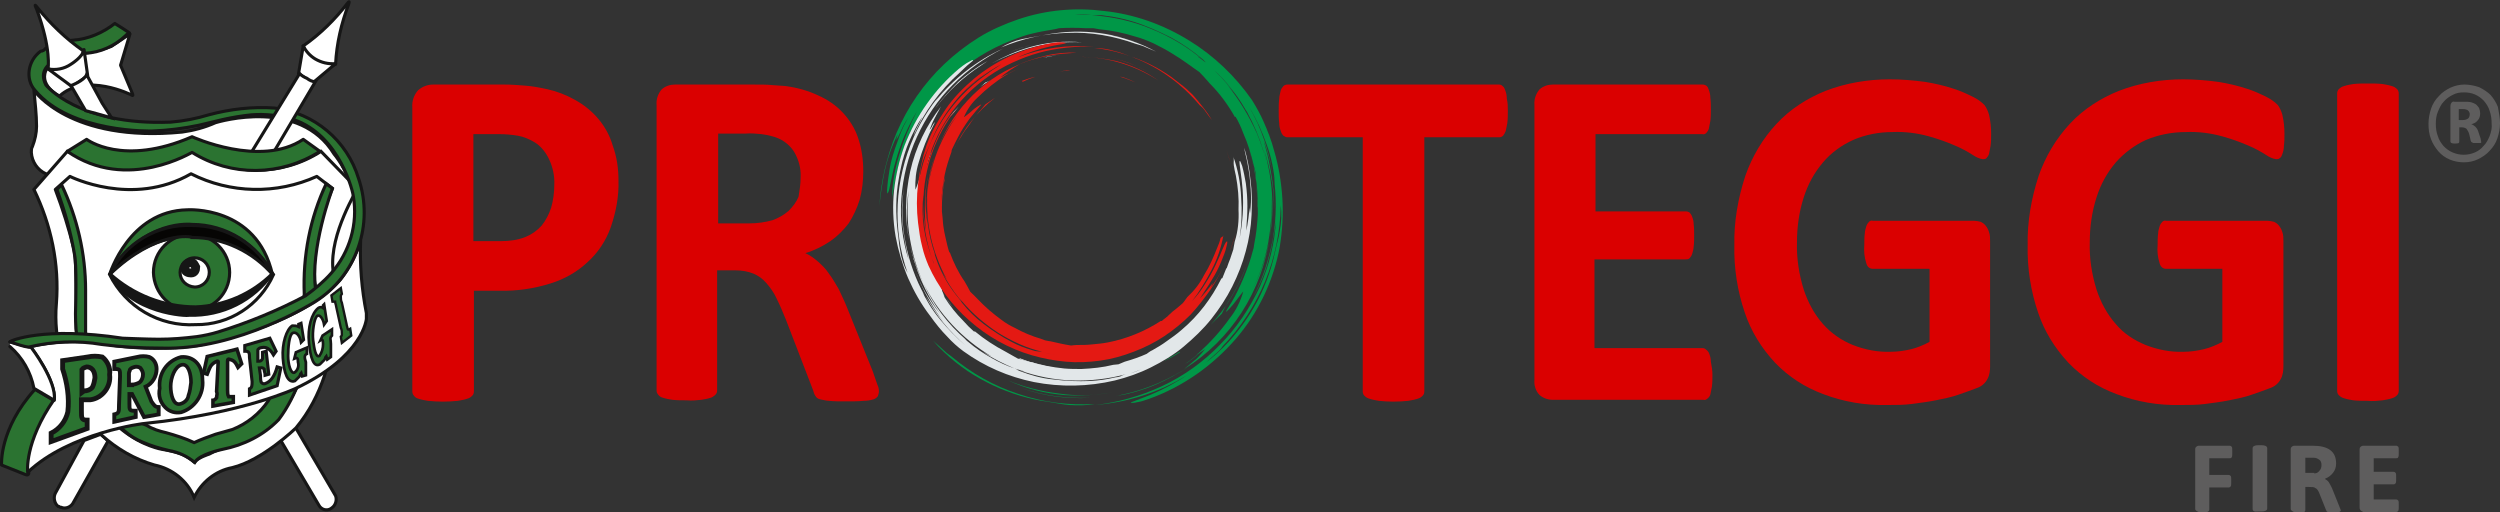 <?xml version="1.0" encoding="utf-8"?>
<!-- Generator: Adobe Illustrator 25.0.0, SVG Export Plug-In . SVG Version: 6.00 Build 0)  -->
<svg version="1.1" id="Livello_1" xmlns="http://www.w3.org/2000/svg" xmlns:xlink="http://www.w3.org/1999/xlink" x="0px" y="0px"
	 viewBox="0 0 479 98.1" style="enable-background:new 0 0 479 98.1;" xml:space="preserve">
<rect x="0" y="0" width="479" height="98.1" fill="#333333" stroke="none"/>
<style type="text/css">
	.st0{fill:#DA0000;}
	.st1{enable-background:new    ;}
	.st2{fill:#5E5D5D;}
	.st3{fill:#009747;}
	.st4{fill:#E2E7E9;}
	.st5{fill:#E41913;}
	.st6{fill:#FFFFFF;stroke:#161616;stroke-width:0.6;stroke-miterlimit:3.86;}
	.st7{fill:#FFFFFF;stroke:#161616;stroke-width:0.6;stroke-linecap:round;stroke-linejoin:round;}
	.st8{fill:#2B7331;stroke:#161616;stroke-width:0.6;stroke-miterlimit:3.86;}
	.st9{fill:#2B7331;stroke:#161616;stroke-width:0.6;stroke-linecap:round;stroke-linejoin:round;}
	.st10{fill:#161616;stroke:#161616;stroke-width:0.6;stroke-miterlimit:3.86;}
	.st11{fill:#060504;stroke:#161616;stroke-width:0.6;stroke-miterlimit:3.86;}
	.st12{fill:#FFFFFF;stroke:#161616;stroke-width:1.7;stroke-miterlimit:3.86;}
	
		.st13{fill-rule:evenodd;clip-rule:evenodd;fill:#FFFFFF;stroke:#161616;stroke-width:0.6;stroke-linecap:round;stroke-linejoin:round;}
	.st14{fill:#2B7331;stroke:#161616;stroke-width:0.93;stroke-miterlimit:3.86;}
	.st15{fill:#2B7331;stroke:#161616;stroke-width:0.75;stroke-miterlimit:3.86;}
	.st16{fill:#2B7331;stroke:#161616;stroke-width:0.7;stroke-miterlimit:3.86;}
	.st17{fill:#2B7331;stroke:#161616;stroke-width:0.68;stroke-miterlimit:3.86;}
	.st18{fill:#2B7331;stroke:#161616;stroke-width:0.53;stroke-miterlimit:3.86;}
	.st19{fill:#2B7331;stroke:#161616;stroke-width:0.46;stroke-miterlimit:3.86;}
	.st20{fill:#2B7331;stroke:#161616;stroke-width:0.51;stroke-miterlimit:3.86;}
</style>
<g id="Livello_2_1_">
	<g id="Livello_1-2">
		<path class="st0" d="M118.5,34.6c0.1,3.1-0.5,6.1-1.5,9c-0.9,2.5-2.4,4.8-4.4,6.6c-2,1.9-4.5,3.3-7.1,4.1c-3.2,1-6.5,1.5-9.9,1.4
			h-4.8v19.3c0,0.3-0.1,0.6-0.3,0.8c-0.3,0.3-0.6,0.5-1,0.6c-0.6,0.2-1.2,0.3-1.8,0.4c-1.9,0.2-3.8,0.2-5.7,0
			c-0.6-0.1-1.2-0.2-1.8-0.4c-0.4-0.1-0.7-0.3-0.9-0.6c-0.2-0.2-0.3-0.5-0.3-0.8V20.6c-0.1-1.2,0.3-2.4,1.1-3.3
			c0.8-0.7,1.8-1.1,2.9-1.1h13.6c1.4,0,2.7,0.1,3.9,0.2c1.5,0.1,3,0.4,4.4,0.7c1.8,0.4,3.6,1.1,5.2,2c3.5,1.9,6.2,5,7.3,8.8
			C118.2,30.1,118.5,32.3,118.5,34.6z M106.2,35.5c0.1-1.8-0.3-3.6-1.1-5.2c-0.6-1.2-1.5-2.3-2.6-3c-1-0.6-2.1-1.1-3.3-1.3
			c-1.2-0.2-2.4-0.3-3.5-0.3h-5v20.5H96c1.6,0,3.2-0.2,4.7-0.8c1.2-0.5,2.2-1.2,3.1-2.2c0.8-1,1.4-2.2,1.8-3.4
			C106,38.4,106.2,36.9,106.2,35.5z"/>
		<path class="st0" d="M168.4,75c0,0.3-0.1,0.6-0.2,0.9c-0.2,0.3-0.5,0.5-0.8,0.6c-0.6,0.2-1.3,0.3-2,0.3c-0.9,0.1-2,0.1-3.5,0.1
			c-1.2,0-2.2,0-3-0.1c-0.6,0-1.2-0.2-1.8-0.3c-0.4-0.1-0.7-0.3-0.9-0.7c-0.2-0.3-0.3-0.6-0.4-1l-5.2-13.5c-0.6-1.5-1.2-2.9-1.8-4.1
			c-0.5-1.1-1.2-2.1-2-3c-0.7-0.8-1.5-1.4-2.5-1.8c-1-0.4-2.2-0.6-3.3-0.6h-3.6v23c0,0.3-0.1,0.6-0.3,0.8c-0.3,0.3-0.6,0.5-0.9,0.6
			c-0.6,0.2-1.2,0.3-1.8,0.4c-0.9,0.1-1.9,0.2-2.8,0.1c-0.9,0-1.9,0-2.8-0.1c-0.6-0.1-1.2-0.2-1.8-0.4c-0.4-0.1-0.7-0.3-0.9-0.6
			c-0.2-0.2-0.3-0.5-0.3-0.8V20.1c-0.1-1.1,0.3-2.2,1-3c0.7-0.6,1.6-0.9,2.5-0.9h14.9c1.5,0,2.8,0,3.7,0.1s1.9,0.1,2.7,0.2
			c2.2,0.3,4.3,0.9,6.2,1.8c1.8,0.8,3.4,1.9,4.7,3.3c1.3,1.4,2.3,3,2.9,4.8c0.7,2,1,4.2,1,6.4c0,1.9-0.2,3.7-0.7,5.5
			c-0.5,1.6-1.2,3.1-2.1,4.5c-1,1.3-2.2,2.5-3.5,3.4c-1.5,1-3.1,1.8-4.8,2.3c0.9,0.4,1.7,1,2.4,1.6c0.8,0.7,1.5,1.4,2.1,2.3
			c0.7,0.9,1.3,2,1.9,3c0.6,1.3,1.2,2.5,1.7,3.8l4.8,11.9c0.4,1.2,0.7,2,0.9,2.6C168.3,74.1,168.4,74.5,168.4,75z M153.4,34
			c0.1-1.8-0.4-3.5-1.3-5c-1-1.5-2.5-2.5-4.2-2.9c-0.7-0.2-1.3-0.3-2-0.4c-1-0.1-2.1-0.2-3.1-0.1h-5.2v17.2h6c1.5,0,2.9-0.2,4.4-0.6
			c1.1-0.4,2.2-1,3.1-1.8c0.8-0.8,1.5-1.7,1.9-2.7C153.2,36.5,153.4,35.3,153.4,34L153.4,34z"/>
		<path class="st0" d="M288.9,21.3c0,0.8,0,1.5-0.1,2.3c-0.1,0.5-0.2,1-0.3,1.5c-0.1,0.3-0.3,0.6-0.5,0.9c-0.2,0.2-0.5,0.3-0.7,0.3
			h-14.4v48.7c0,0.3-0.1,0.6-0.3,0.8c-0.3,0.3-0.6,0.5-1,0.6c-0.6,0.2-1.2,0.3-1.8,0.4c-1.9,0.2-3.8,0.2-5.6,0
			c-0.6-0.1-1.2-0.2-1.8-0.4c-0.4-0.1-0.7-0.3-1-0.6c-0.2-0.2-0.3-0.5-0.3-0.8V26.3h-14.4c-0.3,0-0.5-0.1-0.8-0.3
			c-0.2-0.2-0.4-0.5-0.5-0.9c-0.2-0.5-0.3-1-0.3-1.5c-0.1-0.8-0.1-1.5-0.1-2.3c0-0.8,0-1.6,0.1-2.4c0-0.5,0.2-1.1,0.3-1.6
			c0.1-0.3,0.3-0.6,0.5-0.8c0.2-0.2,0.5-0.3,0.8-0.3h40.5c0.3,0,0.5,0.1,0.7,0.3c0.3,0.2,0.4,0.5,0.5,0.8c0.2,0.5,0.3,1,0.3,1.6
			C288.9,19.7,288.9,20.5,288.9,21.3z"/>
		<path class="st0" d="M328.1,71.8c0,0.8,0,1.5-0.1,2.3c-0.1,0.5-0.2,1-0.3,1.5c-0.1,0.3-0.3,0.6-0.6,0.8c-0.2,0.2-0.5,0.3-0.7,0.2
			h-28.9c-0.9,0-1.8-0.3-2.5-0.9c-0.8-0.8-1.1-1.9-1-3V20.1c-0.1-1.1,0.3-2.2,1-3c0.7-0.6,1.6-0.9,2.5-0.9h28.7
			c0.3,0,0.5,0.1,0.7,0.2c0.3,0.2,0.4,0.5,0.5,0.8c0.2,0.5,0.3,1,0.3,1.5c0.1,0.8,0.1,1.5,0.1,2.3c0,0.7,0,1.5-0.1,2.2
			c-0.1,0.5-0.2,1-0.3,1.5c-0.1,0.3-0.3,0.6-0.5,0.8c-0.2,0.2-0.5,0.3-0.7,0.2h-20.5v14.8H323c0.3,0,0.5,0.1,0.7,0.2
			c0.2,0.2,0.4,0.5,0.5,0.8c0.2,0.5,0.3,0.9,0.3,1.4c0.1,0.7,0.1,1.5,0.1,2.2c0,0.7,0,1.5-0.1,2.2c0,0.5-0.2,1-0.3,1.4
			c-0.1,0.3-0.3,0.6-0.5,0.8c-0.2,0.2-0.5,0.2-0.8,0.2h-17.4v17h20.7c0.3,0,0.5,0.1,0.7,0.3c0.3,0.2,0.5,0.5,0.6,0.8
			c0.2,0.5,0.3,1,0.3,1.5C328,70.3,328.1,71.1,328.1,71.8z"/>
		<path class="st0" d="M381.5,25.6c0,0.8,0,1.6-0.1,2.3c-0.1,0.5-0.2,1.1-0.3,1.6c-0.1,0.3-0.3,0.6-0.5,0.8
			c-0.2,0.2-0.4,0.2-0.7,0.2c-0.7-0.1-1.3-0.4-1.9-0.8c-1.1-0.7-2.2-1.3-3.4-1.8c-1.6-0.7-3.3-1.3-5.1-1.8c-2.2-0.6-4.5-0.9-6.9-0.8
			c-2.6,0-5.2,0.5-7.5,1.5c-2.2,1-4.2,2.4-5.8,4.3c-1.7,2-2.9,4.2-3.7,6.7c-0.9,2.8-1.3,5.7-1.3,8.6c-0.1,3.1,0.4,6.2,1.3,9.1
			c0.8,2.4,2,4.7,3.7,6.6c1.6,1.8,3.5,3.1,5.7,4c2.3,0.9,4.8,1.4,7.3,1.3c1.3,0,2.6-0.2,3.9-0.5c1.2-0.3,2.4-0.8,3.5-1.4v-14h-10.9
			c-0.5,0-1-0.3-1.2-1c-0.4-1.2-0.5-2.4-0.4-3.6c0-0.7,0-1.5,0.1-2.2c0-0.5,0.2-1,0.3-1.4c0.1-0.3,0.3-0.6,0.5-0.8
			c0.2-0.2,0.5-0.3,0.7-0.2h19.4c0.4,0,0.9,0.1,1.3,0.2c0.4,0.2,0.7,0.4,1,0.8c0.3,0.4,0.5,0.8,0.6,1.2c0.2,0.5,0.2,1.1,0.2,1.7v24
			c0,0.8-0.1,1.7-0.5,2.4c-0.4,0.8-1.1,1.4-1.9,1.7c-1,0.4-2.2,0.8-3.6,1.3s-2.9,0.8-4.4,1.1s-3.1,0.5-4.6,0.7s-3.1,0.2-4.7,0.2
			c-4.2,0.1-8.4-0.6-12.3-2.1c-3.5-1.3-6.6-3.3-9.2-6c-2.6-2.8-4.6-6-5.8-9.6c-1.4-4.1-2.1-8.5-2-12.9c-0.1-4.5,0.7-9,2.1-13.3
			c1.3-3.7,3.3-7.1,6-10c2.6-2.8,5.9-4.9,9.4-6.3c3.9-1.5,8.1-2.2,12.3-2.2c2.3,0,4.6,0.2,6.8,0.5c1.8,0.3,3.6,0.7,5.4,1.3
			c1.3,0.4,2.6,1,3.8,1.6c0.8,0.4,1.5,0.9,2.1,1.5c0.4,0.5,0.7,1.2,0.9,1.9C381.4,23.3,381.5,24.5,381.5,25.6z"/>
		<path class="st0" d="M437.7,25.6c0,0.8,0,1.6-0.1,2.3c0,0.5-0.1,1.1-0.3,1.6c-0.1,0.3-0.2,0.6-0.5,0.8c-0.2,0.2-0.4,0.2-0.7,0.2
			c-0.7-0.1-1.3-0.4-1.9-0.8c-1.1-0.7-2.2-1.3-3.4-1.8c-1.6-0.7-3.3-1.3-5.1-1.8c-2.2-0.6-4.5-0.9-6.9-0.8c-2.6,0-5.2,0.5-7.6,1.5
			c-2.2,1-4.2,2.5-5.8,4.3c-1.7,2-2.9,4.2-3.7,6.7c-0.9,2.8-1.3,5.7-1.3,8.6c-0.1,3.1,0.4,6.2,1.3,9.1c0.8,2.4,2,4.7,3.7,6.6
			c1.5,1.8,3.5,3.1,5.7,4c2.3,0.9,4.8,1.4,7.3,1.3c1.3,0,2.6-0.2,3.9-0.5c1.2-0.3,2.4-0.8,3.5-1.4v-14H415c-0.5,0-1-0.3-1.2-1
			c-0.4-1.2-0.5-2.4-0.4-3.6c0-0.7,0-1.5,0.1-2.2c0-0.5,0.2-1,0.3-1.4c0.1-0.3,0.3-0.6,0.5-0.8c0.2-0.2,0.5-0.3,0.7-0.2h19.4
			c0.4,0,0.9,0.1,1.3,0.2c0.4,0.2,0.7,0.4,1,0.8c0.3,0.4,0.5,0.8,0.6,1.2c0.2,0.5,0.2,1.1,0.2,1.7v24c0,0.8-0.1,1.7-0.5,2.4
			c-0.4,0.8-1.1,1.4-1.9,1.7c-1,0.4-2.2,0.8-3.6,1.3s-2.9,0.8-4.4,1.1s-3.1,0.5-4.6,0.7s-3.1,0.2-4.7,0.2c-4.2,0.1-8.4-0.6-12.3-2.1
			c-3.5-1.3-6.6-3.3-9.2-6c-2.6-2.8-4.6-6-5.8-9.6c-1.4-4.1-2.1-8.5-2-12.9c-0.1-4.5,0.7-9,2.1-13.3c1.3-3.7,3.3-7.1,6-10
			c2.6-2.8,5.9-4.9,9.4-6.3c3.9-1.5,8.1-2.2,12.3-2.2c2.3,0,4.6,0.2,6.8,0.5c1.8,0.3,3.6,0.7,5.4,1.3c1.3,0.4,2.6,1,3.8,1.6
			c0.8,0.4,1.5,0.9,2.1,1.5c0.4,0.5,0.7,1.2,0.9,1.9C437.6,23.3,437.7,24.5,437.7,25.6z"/>
		<path class="st0" d="M459.6,74.9c0,0.3-0.1,0.6-0.3,0.8c-0.3,0.3-0.6,0.5-1,0.6c-0.6,0.2-1.2,0.3-1.8,0.4
			c-0.9,0.1-1.9,0.2-2.8,0.1c-0.9,0-1.9,0-2.8-0.1c-0.6-0.1-1.2-0.2-1.8-0.4c-0.4-0.1-0.7-0.3-1-0.6c-0.2-0.2-0.3-0.5-0.3-0.8v-57
			c0-0.3,0.1-0.6,0.3-0.8c0.3-0.3,0.6-0.5,1-0.6c0.6-0.2,1.2-0.3,1.8-0.4c0.9-0.1,1.9-0.1,2.8-0.1c0.9,0,1.9,0,2.8,0.1
			c0.6,0.1,1.2,0.2,1.8,0.4c0.4,0.1,0.7,0.3,1,0.6c0.2,0.2,0.3,0.5,0.3,0.8L459.6,74.9z"/>
		<g class="st1">
			<path class="st2" d="M420.6,97.5V86.1c0-0.3,0.1-0.4,0.2-0.5s0.3-0.2,0.5-0.2h5.9c0.2,0,0.3,0.1,0.4,0.2c0.1,0.1,0.1,0.4,0.1,0.7
				v0.6c0,0.3,0,0.5-0.1,0.7s-0.2,0.2-0.4,0.2h-3.9v3.2h3.7c0.2,0,0.3,0.1,0.4,0.2c0.1,0.1,0.1,0.4,0.1,0.7v0.6c0,0.3,0,0.5-0.1,0.7
				c-0.1,0.1-0.2,0.2-0.4,0.2h-3.7v4.2c0,0.4-0.4,0.6-1.1,0.6h-0.6C420.9,98,420.6,97.8,420.6,97.5z"/>
			<path class="st2" d="M431.6,97.5V85.9c0-0.4,0.4-0.6,1.1-0.6h0.6c0.7,0,1.1,0.2,1.1,0.6v11.5c0,0.4-0.4,0.6-1.1,0.6h-0.6
				C431.9,98.1,431.6,97.9,431.6,97.5z"/>
			<path class="st2" d="M438.9,97.5V86.1c0-0.3,0.1-0.4,0.2-0.5s0.3-0.2,0.5-0.2h3.5c3,0,4.5,1.1,4.5,3.4c0,0.7-0.2,1.3-0.6,1.8
				c-0.4,0.5-0.9,0.9-1.5,1.1v0.1c0.2,0.1,0.5,0.3,0.7,0.6c0.2,0.3,0.4,0.7,0.6,1.1l1.6,4c0.1,0.2,0.1,0.3,0.1,0.3
				c0,0.1-0.1,0.2-0.3,0.3c-0.2,0.1-0.4,0.1-0.8,0.1h-0.7c-0.6,0-0.9-0.1-1-0.4l-1.4-3.5c-0.2-0.4-0.4-0.7-0.7-0.8
				c-0.2-0.2-0.6-0.2-1.2-0.2h-0.7v4.4c0,0.4-0.4,0.6-1.1,0.6H440C439.2,98,438.9,97.8,438.9,97.5z M443.4,90.7c0.4,0,0.7-0.1,1-0.5
				c0.3-0.3,0.4-0.7,0.4-1.1c0-0.4-0.1-0.8-0.4-1c-0.3-0.2-0.6-0.4-1.1-0.4h-1.6v2.9H443.4z"/>
			<path class="st2" d="M452.3,97.8c-0.1-0.1-0.2-0.3-0.2-0.5V86.1c0-0.3,0.1-0.4,0.2-0.5s0.3-0.2,0.5-0.2h6.3
				c0.2,0,0.3,0.1,0.4,0.2c0.1,0.1,0.1,0.4,0.1,0.7v0.6c0,0.3,0,0.5-0.1,0.7s-0.2,0.2-0.4,0.2h-4.3v2.6h3.8c0.2,0,0.3,0.1,0.4,0.2
				s0.1,0.4,0.1,0.7v0.6c0,0.3,0,0.5-0.1,0.7c-0.1,0.1-0.2,0.2-0.4,0.2h-3.8v2.9h4.3c0.2,0,0.3,0.1,0.4,0.2c0.1,0.1,0.1,0.4,0.1,0.7
				v0.6c0,0.3,0,0.5-0.1,0.7c-0.1,0.1-0.2,0.2-0.4,0.2h-6.3C452.6,98,452.4,97.9,452.3,97.8z"/>
		</g>
		<path class="st2" d="M479,23.6c0,1-0.2,2-0.5,2.9c-0.3,0.9-0.8,1.7-1.5,2.4c-0.6,0.7-1.4,1.2-2.2,1.6c-0.8,0.4-1.8,0.6-2.7,0.6
			c-1.9,0-3.7-0.7-4.9-2.1c-0.6-0.7-1.1-1.5-1.4-2.3c-0.4-1-0.5-2-0.5-3c0-1,0.2-2,0.5-2.9c0.3-0.9,0.8-1.7,1.5-2.4
			c0.6-0.7,1.4-1.2,2.2-1.6c0.9-0.4,1.8-0.6,2.7-0.6c0.9,0,1.9,0.2,2.8,0.5c0.8,0.4,1.6,0.9,2.2,1.5c0.6,0.7,1.1,1.5,1.4,2.3
			C478.8,21.6,479,22.6,479,23.6z M477.4,23.7c0-0.8-0.1-1.7-0.4-2.5c-0.2-0.7-0.6-1.3-1.1-1.9c-0.5-0.5-1-0.9-1.7-1.2
			c-0.7-0.3-1.4-0.4-2.1-0.4c-0.8,0-1.5,0.1-2.2,0.5c-0.6,0.3-1.2,0.7-1.7,1.3c-0.5,0.5-0.8,1.2-1.1,1.9c-0.3,0.7-0.4,1.5-0.4,2.3
			c0,0.8,0.1,1.7,0.4,2.4c0.2,0.7,0.6,1.3,1.1,1.9c0.5,0.5,1,0.9,1.7,1.2c1.4,0.6,2.9,0.6,4.3,0c0.7-0.3,1.2-0.7,1.7-1.3
			c0.5-0.5,0.8-1.1,1.1-1.8C477.3,25.3,477.5,24.5,477.4,23.7L477.4,23.7z M475.4,27.2c0,0,0,0.1,0,0.1c0,0-0.1,0.1-0.1,0.1
			c-0.1,0-0.2,0-0.3,0h-0.5h-0.5c-0.1,0-0.2,0-0.3-0.1c-0.1,0-0.1-0.1-0.2-0.1c0-0.1-0.1-0.2-0.1-0.2l-0.3-1.3
			c-0.1-0.4-0.3-0.7-0.5-1c-0.2-0.2-0.6-0.3-0.9-0.3h-0.5v2.7c0,0.1,0,0.2-0.1,0.3c-0.2,0.1-0.5,0.1-0.7,0.1c-0.2,0-0.5,0-0.7-0.1
			c-0.1,0-0.2-0.2-0.2-0.3v-6.8c0-0.2,0.1-0.5,0.2-0.6c0.1-0.2,0.4-0.3,0.6-0.2h2c0.4,0,0.8,0,1.2,0.1c0.3,0.1,0.6,0.2,0.9,0.4
			c0.2,0.2,0.4,0.4,0.6,0.7c0.1,0.3,0.2,0.7,0.2,1c0,0.5-0.1,1-0.5,1.4c-0.3,0.4-0.8,0.6-1.2,0.7c0.3,0.1,0.6,0.3,0.8,0.5
			c0.3,0.3,0.5,0.7,0.6,1.1l0.4,1.2C475.3,26.8,475.4,27,475.4,27.2L475.4,27.2z M473.2,21.9c0-0.1,0-0.3-0.1-0.4
			c0-0.1-0.1-0.2-0.2-0.3c-0.1-0.1-0.2-0.2-0.4-0.2c-0.2-0.1-0.4-0.1-0.6-0.1h-0.8V23h0.8c0.4,0,0.7-0.1,1-0.3
			C473.1,22.5,473.2,22.2,473.2,21.9z"/>
		<path class="st3" d="M200.9,77c-3.7-0.5-7.3-1.6-10.7-3.2c-3.2-1.5-6.2-3.5-8.9-5.9c2,1.8,4.3,3.4,6.6,4.7c-1.7-0.9-3.3-2-4.8-3.2
			c-1.5-1.2-3-2.6-4.3-4.1c0.5,0.4,1.2,1.1,1.9,1.7c0.5,0.5,1,0.9,1.6,1.3c3.8,3.2,8.2,5.7,12.9,7.2c4.7,1.6,9.6,2.2,14.6,1.9
			c-1.6,0.3-3.3,0.3-4.9,0.2C203.5,77.5,202.3,77.2,200.9,77z"/>
		<path class="st3" d="M172.8,56.2c0.4,0.9,0.9,1.8,1.4,2.6C173.7,58,173.2,57.1,172.8,56.2z"/>
		<path class="st3" d="M243.4,39.1c0-1.1-0.1-2.2-0.2-3.3C243.3,36.9,243.4,38,243.4,39.1z"/>
		<path class="st3" d="M213.8,75.9c0.6-0.1,1.1-0.3,1.7-0.4c4.5-1,8.7-2.9,12.5-5.4c-2.1,1.4-4.4,2.7-6.8,3.7
			C218.8,74.8,216.3,75.5,213.8,75.9z"/>
		<path class="st3" d="M209,76.2c-4.5,0.3-9-0.3-13.2-1.8c2.1,0.7,4.2,1.2,6.4,1.5C204.4,76.2,206.7,76.3,209,76.2z"/>
		<path class="st3" d="M227.6,11.6c0,0-0.1,0-0.2-0.1c-0.1-0.1-0.2-0.1-0.3-0.2c-1.4-1-2.8-2-4.3-2.8c0.4,0.2,0.8,0.3,1.1,0.5
			c0.6,0.4,1.2,0.8,1.8,1.2C226.2,10.6,226.8,11,227.6,11.6z"/>
		<path class="st3" d="M243.4,40.3v0.1c0,0.4,0,0.8,0,1.1v0.1C243.4,41.2,243.4,40.8,243.4,40.3z"/>
		<path class="st3" d="M229.3,13c0,0.1,0,0.2,0.1,0.3c-0.7-0.7-1.5-1.3-2.2-1.9l0.3,0.1C228,11.9,228.8,12.6,229.3,13z"/>
		<path class="st3" d="M240.1,31.6c0.1,0.6,0.4,1.1,0.4,1.4c0.2,1.7,0.3,3.3,0.4,5c0.1,0.3,0.1,0.9,0.1,1.5
			c-0.1,0.3-0.1,0.7-0.1,1.1c0.2-4.2-0.4-8.4-1.7-12.4C239.5,29.3,239.9,30.5,240.1,31.6z"/>
		<path class="st3" d="M170.9,38.5c0-3,0.5-6,1.4-8.9c0.9-2.9,2-5.6,3.4-8.3c-0.9,1.5-1.7,3.1-2.4,4.7c-0.7,1.6-1.2,3.2-1.7,4.9
			c-0.9,3.1-1.1,5.6-1.5,6.1c-0.1,0.2-0.2-0.2-0.1-1.1c0.1-1.3,0.3-2.5,0.5-3.8c0.3-1.6,0.8-3.2,1.4-4.8c0.5-1.5,1.1-2.9,1.8-4.3
			l-0.6,1.3c0.3-0.6,0.6-1.2,0.9-1.8c-0.5,0.8-0.9,1.5-1.3,2.4c-0.4,0.9-0.8,1.7-1,2c0.1-0.4,0.2-0.8,0.3-1.2c-0.5,1-0.9,2-1.3,3
			c-0.4,1.1-0.8,2.4-1.1,3.7s-0.5,2.6-0.7,3.8s-0.3,2.3-0.4,3.3c0.1-2.4,0.5-4.7,1-7c0.6-2.4,1.3-4.8,2.3-7.1
			c2.1-4.9,5.2-9.4,9.1-13.1c2-1.9,4.2-3.6,6.6-5.1c2.4-1.5,5-2.6,7.6-3.5c5.3-1.8,10.9-2.3,16.4-1.6c5.8,0.6,11.4,2.6,16.4,5.7
			c4.7,2.9,8.8,6.8,12,11.4c0.8,1.3,1.6,2.7,2.2,4.1c0.8,1.8,1.5,3.6,2,5.5c0.9,3,1.4,6.1,1.6,9.2c0.2,3.1,0,6.2-0.5,9.3
			c-1.2,6.5-4.1,12.6-8.4,17.6c-4.5,5.2-10.2,9.2-16.6,11.5c-0.7,0.2-1.3,0.5-2,0.6c-0.5,0.1-0.9,0.2-1.4,0.2
			c-0.2,0-0.2-0.1,0.4-0.3s1.5-0.6,3.1-1.2c5.3-2.2,10-5.4,14-9.4c-0.4,0.6-0.9,1.1-1.4,1.5c-0.7,0.6-1.4,1.3-1.9,1.7
			c1.6-1.2,3-2.5,4.4-4c1.3-1.4,2.5-3,3.6-4.6c-1.5,2.3-3.3,4.5-5.3,6.4c2.6-2.5,4.8-5.4,6.6-8.5c1.9-3.3,3.2-6.8,4-10.5
			c0.3-1.4,0.7-2.6,0.9-4c0.3-1.6,0.4-3.3,0.2-5c-0.1,5-1.1,10-3,14.6c-1.9,4.6-4.7,8.9-8.2,12.5l0,0c-1.5,1.6-3.1,3-4.9,4.3
			c-1.7,1.2-3.5,2.3-5.3,3.2c1.2-0.6,2.4-1.3,3.4-2c-5.3,3.3-11.4,5.2-17.6,5.7c4.4-0.5,8.7-1.7,12.8-3.6c4.1-1.9,7.9-4.6,11.1-7.9
			c3.2-3.2,5.8-7.1,7.7-11.2c1.8-4.1,2.9-8.5,3.1-13c-0.1,1.2-0.3,2.5-0.6,3.9c-0.2,1.4-0.5,2.7-0.9,4.1c-0.3,1.3-0.8,2.6-1.3,3.8
			c-0.5,1.1-1,2.2-1.6,3.2c1.9-3.6,3.1-7.4,3.8-11.3c0.7-4,0.7-8.1,0.1-12.1c0.1,0.6,0.2,1.2,0.3,1.8c-0.2-2.6-0.7-5.2-1.6-7.6
			c-0.9-2.5-1.9-4.8-3.3-7.1c-0.2-0.4-0.5-0.8-0.7-1.2c0.2,0.4,0.5,0.8,0.7,1.2c2.3,4,3.8,8.4,4.5,13c-0.4-2.3-1-4.5-1.8-6.7
			c0.5,1.8,1,3.6,1.3,5.4c0.5,2.6,0.8,5.3,0.7,8c0-2-0.1-4.1-0.5-6c-0.3-1.9-0.8-3.8-1.4-5.6c0.8,2.7,1.3,5.4,1.5,8.2
			c0.2,2.8,0.1,5.6-0.4,8.4c0.4-3,0.5-6.1,0.2-9.1c-0.5-5.1-2-10.1-4.5-14.6l0.3,0.5c-0.2-0.4-0.4-0.7-0.6-1c-1-1.8-2.2-3.4-3.5-5
			c-1.2-1.4-2.5-2.7-3.9-3.8c-0.2-0.2-0.4-0.4-0.7-0.6c0.5,0.3,0.7,0.5-0.1-0.3c-1.9-1.6-3.9-3-6.1-4.2c-2.4-1.2-4.8-2.3-7.4-3.1
			c-1.7-0.5-3.5-0.9-5.3-1.1c-0.4-0.1-0.7-0.1-1.1-0.1c-0.4,0-0.9-0.1-1.4-0.1c-1.1-0.1-2.2-0.1-3.3,0c1.1,0,2.2,0,3.3,0
			c0.4,0,0.8,0,1.2,0.1c-0.4,0-0.8,0-1.2,0c3.9,0.3,7.7,1.1,11.3,2.6c3.7,1.5,7.1,3.5,10.1,6.1c-0.4-0.3-0.9-0.7-1.2-0.8
			c0.6,0.4,1.3,0.9,1.9,1.4c1.9,1.7,3.7,3.6,5.2,5.6c-0.5-0.6-1-1.1-1.4-1.6c2.3,2.8,4.2,6,5.7,9.3c1.4,3.4,2.4,7,2.7,10.6
			c0.3,3.4,0.1,6.9-0.5,10.3c-0.6,3.3-1.7,6.6-3.3,9.6c1.8-3.3,3-7,3.6-10.7c-1.5,10.5-7.4,19.8-16.4,25.4c0.7-0.6,1.6-1.3,2.4-2
			c0.6-0.6,1.1-1.2,1.6-1.8c-0.4,0.3-0.8,0.5-1.2,0.8c-0.5,0.3-0.8,0.5,0-0.1c2.2-2,4.2-4.2,5.9-6.6c1.2-1.5,2.1-3.3,2.6-5.1
			c0-0.1-0.2,0.2-0.6,0.7s-0.9,1.2-1.3,1.7c-0.4,0.5-0.8,0.9-1.2,1.3c-0.3,0.2-0.3,0.2,0-0.3c0.5-0.8,1.3-2,2-3.5
			c0.8-1.6,1.5-3.3,2.1-5c0.4-1.1,0.7-2.2,1-3.3c0-0.2,0.1-0.5,0.1-0.7c0.4-1.9,0.6-3.9,0.7-5.8c0-1.5,0-2.9-0.1-4.4
			c-0.1-0.8-0.1-1.6-0.3-2.4c0-0.4,0-0.8,0-1.1l-0.4-1.5c-0.5-2.1-1.1-4.1-2-6.1c-0.4-1.1-0.9-2.2-1.5-3.2c0,0,0,0.2-0.1,0.1
			c-1.3-2.3-2.9-4.5-4.8-6.4c-0.7-0.8-1.4-1.6-2-2.2c-1.2-0.8-3.1-2.3-5.3-3.6c-1.1-0.7-2.3-1.3-3.5-1.9c-1.1-0.5-2.3-1-3.5-1.3l0,0
			c-2.2-0.7-4.6-1.2-6.9-1.4l-1.1-0.2c-0.6,0-1.2,0-1.5,0c-1.7-0.1-3.4-0.1-5.1,0c-0.3,0.1-0.8,0.2-1.4,0.3
			c-1.2,0.2-2.4,0.4-3.6,0.7c-1.4,0.3-2.7,0.8-4,1.3c-4.4,1.7-8.4,4.2-11.9,7.5c-0.1,0.1-0.2,0.1-0.3,0.1c-0.5,0.6-1.2,1.3-1.6,1.8
			c0.1-0.1,0.1-0.2,0.1-0.2c-0.7,0.8-1.1,1.3-1.4,1.8c-0.5,0.5-0.9,1.1-1.4,1.7c-0.2,0.4-0.4,0.7-0.6,1.1c-0.1,0.2-0.2,0.4-0.4,0.5
			c-1.3,1.9-2.4,3.9-3.1,6.1c-0.9,2.3-1.5,4.7-1.9,7.1c-0.1,1-0.3,1.6-0.4,2.2C171,37.3,170.9,37.9,170.9,38.5z"/>
		<path class="st3" d="M222.3,8.2c-2-1.1-4-1.9-6.2-2.6C218.3,6.2,220.4,7.1,222.3,8.2z"/>
		<path class="st3" d="M234.1,60.1l-2.1,2.1c3.8-4.2,6.5-9.2,7.9-14.7l0,0c-0.3,1.2-0.7,2.4-1.1,3.5c-0.5,1.2-1,2.4-1.6,3.6
			c-0.6,1.1-1.2,2.2-1.8,3.1S234.4,59.5,234.1,60.1z"/>
		<path class="st3" d="M227.4,11.5l-0.3-0.1l0,0C227.3,11.4,227.4,11.5,227.4,11.5z"/>
		<path class="st3" d="M227.6,69.4l-0.5,0.3c1.2-0.8,2.4-1.8,3.5-2.8C229.6,67.9,228.6,68.7,227.6,69.4z"/>
		<path class="st3" d="M213,75.2c-3,0.5-6,0.7-9,0.5c-3.7-0.3-7.4-1.2-10.8-2.8c3.1,1.3,6.4,2.1,9.7,2.5
			C206.2,75.9,209.7,75.8,213,75.2z"/>
		<path class="st3" d="M226.1,67.5c-1,0.6-2,1.2-3.1,1.7c1-0.6,2-1.2,3-1.8C225.9,67.5,226.1,67.5,226.1,67.5z"/>
		<path class="st3" d="M236.3,60.8c-0.2,0.2-0.4,0.5-0.5,0.7c0.4-0.6,0.9-1.3,1.2-1.9L236.3,60.8z"/>
		<path class="st3" d="M214.7,72.3c0.8-0.2,1.7-0.4,2.5-0.7l-1.4,0.5C215.5,72.2,215.1,72.2,214.7,72.3z"/>
		<path class="st3" d="M201.5,72.8c-1.1-0.2-2.2-0.4-3.3-0.7c1.3,0.3,2.7,0.6,4,0.8C202,72.9,201.7,72.9,201.5,72.8z"/>
		<path class="st4" d="M199.6,6.8c3.3-0.7,6.6-0.9,9.9-0.6c3.2,0.3,6.3,1.1,9.2,2.2c-2.3-0.9-4.6-1.5-7.1-1.9
			c3.5,0.6,6.8,1.7,9.9,3.4c-0.5-0.2-1.3-0.6-2.1-0.9c-0.6-0.3-1.2-0.4-1.8-0.6c-4.2-1.5-8.6-2.3-13-2.1c-4.4,0.1-8.7,1.1-12.8,2.8
			c1.2-0.7,2.6-1.3,4-1.6C197.3,7.2,198.4,7,199.6,6.8z"/>
		<path class="st4" d="M229.5,15.7c-0.6-0.6-1.3-1.2-2-1.7C228.2,14.5,228.9,15.1,229.5,15.7z"/>
		<path class="st4" d="M175.7,51.5c0.4,0.9,0.8,1.8,1.2,2.7C176.4,53.3,176.1,52.4,175.7,51.5z"/>
		<path class="st4" d="M189.2,11.7c-0.4,0.3-0.9,0.6-1.3,0.9c-3.4,2.2-6.4,5-8.8,8.3c1.3-1.9,2.9-3.6,4.5-5.2
			C185.3,14.2,187.2,12.8,189.2,11.7z"/>
		<path class="st4" d="M193.2,10.1c1.8-0.8,3.8-1.4,5.7-1.8c1.9-0.4,3.9-0.6,5.8-0.6c-1.9,0-3.9,0.2-5.8,0.6
			C197,8.7,195.1,9.3,193.2,10.1z"/>
		<path class="st4" d="M197.2,69.4c0,0,0.1,0,0.2,0c0.1,0,0.2,0,0.3,0c1.4,0.5,2.9,0.8,4.4,1.1c-0.4,0-0.7,0-1.1-0.1
			c-0.8-0.2-1.3-0.3-1.8-0.5S198.1,69.7,197.2,69.4z"/>
		<path class="st4" d="M175.4,50.5L175.4,50.5c-0.2-0.4-0.3-0.7-0.4-1v-0.1L175.4,50.5z"/>
		<path class="st4" d="M195.4,68.8c0-0.1-0.1-0.2-0.1-0.2c0.8,0.3,1.6,0.6,2.4,0.9h-0.3C196.9,69.3,196,69,195.4,68.8z"/>
		<path class="st4" d="M180.9,56.6c-0.2-0.3-0.5-0.7-0.8-1c-0.7-1.3-1.3-2.7-1.8-4.1c-0.1-0.2-0.3-0.7-0.6-1.2
			c-0.1-0.3-0.1-0.6-0.2-1c1.1,3.5,2.9,6.9,5.2,9.8C182.1,58.3,181.5,57.4,180.9,56.6z"/>
		<path class="st4" d="M236.3,30c0.9,2.5,1.4,5.2,1.5,7.8c0.2,2.6,0.1,5.3-0.3,7.9c0.3-1.5,0.5-3.1,0.6-4.6c0.1-1.5,0.1-3.1,0-4.6
			c-0.2-2.9-0.7-5.1-0.6-5.6c0.1-0.2,0.2,0.1,0.5,0.9c0.3,1.1,0.5,2.2,0.7,3.3c0.2,1.5,0.3,2.9,0.3,4.4c0,1.5-0.1,3-0.2,4.1l0.2-1.2
			c-0.1,0.6-0.2,1.2-0.2,1.8c0.1-0.6,0.3-1.5,0.4-2.4s0.2-1.6,0.2-2c0,0.4,0.1,0.7,0.1,1.1c0.1-0.9,0.2-1.9,0.2-2.9
			c0-1.1-0.1-2.3-0.2-3.4c-0.1-1.2-0.3-2.3-0.5-3.4s-0.5-2-0.6-2.9c0.6,2,1,4.1,1.2,6.2c0.3,2.2,0.3,4.5,0.2,6.7
			c-0.1,2.3-0.5,4.7-1.1,6.9c-0.6,2.3-1.5,4.6-2.6,6.8c-1.1,2.2-2.5,4.3-4,6.2c-1.6,2-3.4,3.7-5.3,5.3c-1.9,1.6-4.1,2.9-6.3,4
			c-2.2,1.1-4.5,1.9-6.9,2.5c-5.1,1.2-10.4,1.3-15.5,0.3c-4.9-1-9.5-3-13.5-5.9c-1.1-0.8-2.2-1.8-3.1-2.8c-1.2-1.2-2.3-2.6-3.3-4
			c-1.7-2.2-3.1-4.7-4.2-7.2c-1.1-2.6-1.9-5.3-2.4-8c-0.5-2.9-0.6-5.9-0.3-8.8c0.3-2.9,1-5.8,2-8.6c2.2-5.7,5.8-10.8,10.4-14.7
			c0.5-0.4,1-0.8,1.5-1.1c0.4-0.2,0.7-0.4,1.1-0.6c0.2,0,0.2,0.1-0.2,0.4s-1.1,0.9-2.2,2c-3.8,3.4-6.8,7.5-8.9,12.2
			c0.2-0.6,0.4-1.2,0.7-1.7c0.4-0.7,0.8-1.5,1-2c-1,1.5-1.8,3.1-2.5,4.7c-0.7,1.6-1.2,3.3-1.6,5c0.6-2.4,1.4-4.8,2.5-7
			c-1.4,2.9-2.4,6-2.9,9.2c-0.6,3.3-0.6,6.7-0.2,10.1c0.2,1.2,0.2,2.4,0.5,3.7c0.2,1.5,0.7,2.9,1.4,4.2c-1.5-4.2-2.1-8.7-1.9-13.1
			c0.2-4.5,1.3-8.9,3.1-13l0,0c1.6-3.5,3.7-6.7,6.3-9.5c-0.8,0.9-1.6,1.8-2.2,2.7c3.5-4.3,7.9-7.8,13-10.1c-3.6,1.8-6.8,4.1-9.6,6.9
			c-2.9,2.9-5.2,6.3-6.9,10c-1.7,3.7-2.7,7.7-3,11.8c-0.3,4,0.2,8,1.4,11.8c-0.2-1.1-0.5-2.2-0.7-3.4s-0.4-2.4-0.5-3.7
			c-0.2-2.3-0.1-4.5,0.3-6.8c-0.5,3.5-0.4,7.1,0.3,10.6c0.7,3.6,1.9,7,3.7,10.2c-0.3-0.5-0.6-0.9-0.8-1.4c1,2.1,2.2,4.1,3.7,5.9
			c1.5,1.8,3.1,3.5,4.9,5c0.3,0.2,0.6,0.5,0.9,0.8l-0.9-0.8c-3.1-2.7-5.8-5.9-7.7-9.5c1.1,1.7,2.2,3.4,3.5,5c-1-1.3-1.9-2.7-2.7-4.1
			c-1.2-2-2.2-4.2-3-6.5c0.6,1.7,1.3,3.3,2.2,4.9c0.9,1.5,1.8,2.9,2.9,4.2c-1.5-2-2.7-4.2-3.7-6.5c-1-2.3-1.7-4.7-2.2-7.1
			c0.6,2.6,1.4,5.2,2.6,7.6c1.9,4.2,4.7,7.9,8.2,10.9l-0.4-0.3c0.3,0.2,0.5,0.5,0.8,0.7c1.4,1.2,2.9,2.2,4.5,3.1
			c1.4,0.8,2.9,1.5,4.4,2c0.2,0.1,0.5,0.2,0.8,0.3c-0.5-0.1-0.7-0.2,0.2,0.2c2.1,0.8,4.2,1.4,6.4,1.6c2.3,0.3,4.7,0.4,7.1,0.3
			c1.6-0.1,3.2-0.3,4.8-0.7c0.3,0,0.7-0.1,1-0.2l1.1-0.3c0.9-0.3,1.9-0.6,2.8-1c-0.9,0.3-1.8,0.7-2.8,1l-1.1,0.3
			c0.3-0.2,0.7-0.3,1-0.4c-3.3,0.9-6.8,1.3-10.2,1.2c-3.5-0.1-7-0.8-10.3-2c0.4,0.1,1,0.3,1.2,0.3c-0.7-0.2-1.3-0.4-2-0.6
			c-2.1-0.9-4.2-1.9-6.1-3.2c0.5,0.3,1.1,0.6,1.7,0.9c-5.6-3.3-10.2-8.2-13.1-14.1c-1.3-2.8-2.1-5.7-2.6-8.7c-0.5-3-0.5-6-0.2-9
			c-0.5,3.3-0.5,6.7,0.2,10.1c-1-4.5-0.9-9.2,0.1-13.8c1-4.5,3.1-8.8,5.9-12.4c-0.4,0.7-0.9,1.6-1.3,2.4c-0.4,0.7-0.6,1.4-0.9,2.1
			c0.3-0.3,0.5-0.7,0.7-1.1c0.3-0.4,0.5-0.7,0.1,0.1c-1.2,2.3-2.2,4.8-2.9,7.3c-0.5,1.6-0.7,3.4-0.6,5.1c0,0.1,0.1-0.2,0.3-0.7
			s0.4-1.2,0.6-1.8c0.2-0.5,0.4-1,0.7-1.5c0.1-0.3,0.2-0.3,0.1,0.2c-0.6,2.7-0.9,5.5-0.8,8.2c0,1,0.1,2,0.2,3c0,0.2,0.1,0.4,0.2,0.6
			c0.2,1.7,0.6,3.4,1.2,5c0.5,1.5,1,2.8,1.4,3.6c0.3,0.7,0.6,1.3,0.9,1.9c0.1,0.3,0.3,0.6,0.3,0.9L181,57c1,1.6,2.2,3.1,3.5,4.4
			c0.7,0.8,1.4,1.5,2.2,2.2c0,0-0.1-0.2,0.1-0.1c1.8,1.5,3.8,2.8,5.9,3.9l2.3,1.3c1.2,0.3,3.2,0.9,5.5,1.4c1.1,0.2,2.3,0.4,3.4,0.5
			c1.1,0.1,2.2,0.1,3.3,0.1l0,0c2.1-0.1,4.1-0.3,6.1-0.8l1-0.1c0.5-0.2,1-0.4,1.2-0.5c1.4-0.4,2.9-0.9,4.2-1.5
			c0.2-0.1,0.6-0.5,1.1-0.7c0.9-0.5,1.9-1.1,2.7-1.7c1-0.7,2-1.4,2.9-2.2c3.2-2.7,5.7-6,7.6-9.8c0.1-0.1,0.1-0.1,0.2-0.1
			c0.2-0.6,0.6-1.4,0.8-2c0,0.1,0,0.2,0,0.2c0.3-0.9,0.5-1.4,0.7-1.9c0.2-0.6,0.4-1.2,0.6-1.8c0.1-0.4,0.1-0.7,0.2-1.1
			c0-0.2,0.1-0.4,0.1-0.5c0.6-1.9,0.8-4,0.7-6c0.1-2.2-0.1-4.3-0.5-6.5c-0.2-0.8-0.3-1.4-0.4-2S236.5,30.6,236.3,30z"/>
		<path class="st4" d="M202.7,70.6c2,0.3,3.9,0.4,5.9,0.3C206.6,71.1,204.6,71,202.7,70.6z"/>
		<path class="st4" d="M177.4,31.2l1.1-2.3c-1.9,4.6-2.6,9.6-2.1,14.5l0,0c-0.1-1.1-0.2-2.2-0.2-3.2c0-1.1,0.1-2.3,0.2-3.4
			C176.7,34.4,177.2,32.4,177.4,31.2z"/>
		<path class="st4" d="M197.4,69.4h0.3l0,0C197.6,69.4,197.5,69.4,197.4,69.4z"/>
		<path class="st4" d="M179.7,21.4c0.1-0.1,0.2-0.3,0.3-0.4c-0.7,1.1-1.4,2.2-2,3.3C178.5,23.3,179.1,22.3,179.7,21.4z"/>
		<path class="st4" d="M190.1,12.1c2.3-1.3,4.8-2.4,7.3-3.1c3.2-0.9,6.6-1.2,9.9-0.9c-3-0.1-6,0.1-8.9,0.8
			C195.6,9.6,192.8,10.7,190.1,12.1z"/>
		<path class="st4" d="M181.7,22.7c0.6-0.8,1.3-1.6,2-2.3C183.1,21.2,182.4,22,181.7,22.7C181.9,22.6,181.8,22.7,181.7,22.7z"/>
		<path class="st4" d="M175.1,31.2c0.1-0.2,0.1-0.5,0.2-0.8c-0.2,0.7-0.3,1.3-0.4,2C174.9,32.2,175,31.7,175.1,31.2z"/>
		<path class="st4" d="M189.7,15.4c-0.6,0.4-1.3,0.8-1.9,1.3l1-0.9C189.2,15.7,189.5,15.5,189.7,15.4z"/>
		<path class="st4" d="M200.5,10.9c1-0.2,2-0.3,3-0.4c-1.2,0.1-2.4,0.3-3.6,0.6C200.1,11.1,200.3,11,200.5,10.9z"/>
		<path class="st5" d="M216.6,10.8c2.8,0.9,5.5,2.3,7.9,4c2.3,1.7,4.4,3.6,6.2,5.8c-1.4-1.7-2.9-3.3-4.6-4.6c1.2,1,2.3,2,3.3,3.2
			c1,1.2,2,2.4,2.8,3.8c-0.3-0.4-0.8-1-1.2-1.6c-0.3-0.5-0.7-0.9-1.1-1.2c-2.5-3-5.6-5.6-9.1-7.5c-3.5-1.9-7.2-3.1-11.1-3.5
			c1.3,0,2.6,0.2,3.9,0.6C214.6,10,215.5,10.4,216.6,10.8z"/>
		<path class="st5" d="M235.7,31c-0.2-0.8-0.5-1.5-0.7-2.2C235.2,29.5,235.5,30.3,235.7,31z"/>
		<path class="st5" d="M178.3,34.7c-0.1,0.9-0.2,1.7-0.3,2.6C178.1,36.4,178.2,35.6,178.3,34.7z"/>
		<path class="st5" d="M206.3,10.1l-1.4,0.1c-3.6,0.2-7.2,1-10.5,2.5c1.9-0.9,3.8-1.5,5.8-2C202.2,10.2,204.3,10,206.3,10.1z"/>
		<path class="st5" d="M210.1,10.6c1.8,0.2,3.5,0.6,5.2,1.1c1.6,0.5,3.2,1.3,4.7,2.1C217,12.1,213.6,11,210.1,10.6z"/>
		<path class="st5" d="M187.1,57.9c0,0,0.1,0,0.1,0.1s0.2,0.1,0.2,0.2c0.9,1,1.8,1.9,2.9,2.8c-0.2-0.2-0.5-0.3-0.8-0.5
			c-0.4-0.4-0.8-0.8-1.2-1.2C188,58.8,187.7,58.5,187.1,57.9z"/>
		<path class="st5" d="M178.5,33.8L178.5,33.8c0.1-0.4,0.1-0.7,0.2-1v-0.1L178.5,33.8z"/>
		<path class="st5" d="M186,56.6c0-0.1,0-0.2,0-0.2c0.5,0.6,0.9,1.2,1.4,1.7c-0.1,0-0.1-0.1-0.2-0.1C186.8,57.6,186.4,57,186,56.6z"
			/>
		<path class="st5" d="M180.4,40.9c0-0.4-0.1-0.8-0.2-1.1c0.1-1.3,0.2-2.6,0.5-3.9c0-0.2,0.1-0.7,0.1-1.2c0.1-0.2,0.2-0.5,0.3-0.8
			c-0.7,3.2-0.8,6.5-0.4,9.7C180.5,42.7,180.4,41.8,180.4,40.9z"/>
		<path class="st5" d="M234.4,45.1c-0.4,2.3-1.2,4.6-2.3,6.7c-1.1,2.1-2.3,4.1-3.7,5.9c0.9-1,1.8-2.1,2.5-3.3c0.7-1.1,1.4-2.3,2-3.6
			c1.1-2.3,1.7-4.2,2.1-4.5c0.2-0.2,0.2,0.2,0,0.9c-0.2,1-0.6,1.9-1,2.9c-0.5,1.2-1.1,2.4-1.8,3.5c-0.7,1.2-1.4,2.2-2,3.1
			c0.4-0.4,0.4-0.4,0.7-0.8c-0.4,0.4-0.7,0.8-1,1.3c0.4-0.4,0.9-1,1.4-1.6s0.9-1.2,1.1-1.4c-0.1,0.3-0.3,0.6-0.4,0.9
			c0.5-0.7,1-1.4,1.4-2.1c0.5-0.9,1-1.8,1.4-2.7c0.4-1,0.8-1.9,1.1-2.9s0.6-1.8,0.8-2.5c-1,3.7-2.6,7.3-4.7,10.5
			c-1.2,1.7-2.5,3.4-3.9,4.9c-1.5,1.5-3.2,2.9-5,4.1c-1.8,1.2-3.8,2.2-5.9,3c-2.1,0.8-4.2,1.4-6.4,1.7c-2.2,0.3-4.4,0.4-6.6,0.2
			c-2.2-0.2-4.3-0.6-6.4-1.2c-4.5-1.3-8.6-3.6-12.1-6.7c-3.3-2.9-6-6.5-7.8-10.5c-0.5-1.2-0.9-2.3-1.2-3.6c-0.4-1.5-0.6-3-0.8-4.6
			c-0.3-2.5-0.3-5,0-7.5c0.3-2.5,0.8-4.9,1.6-7.3c0.9-2.5,2.2-4.8,3.7-7c1.5-2.2,3.4-4.1,5.4-5.8c4.2-3.5,9.3-5.8,14.7-6.8
			c0.6-0.1,1.1-0.2,1.7-0.2c0.4,0,0.8,0,1.1,0.1c0.2,0.1,0.1,0.1-0.3,0.2s-1.3,0.2-2.6,0.5c-4.4,1-8.6,2.9-12.3,5.5
			c0.4-0.4,0.9-0.7,1.3-1c0.6-0.4,1.3-0.8,1.7-1.1c-1.4,0.7-2.7,1.6-4,2.5c-1.3,1-2.4,2-3.5,3.1c1.5-1.6,3.2-3.1,5-4.3
			c-2.4,1.6-4.6,3.6-6.4,5.8c-1.9,2.3-3.5,4.9-4.6,7.7c-0.4,1-0.9,2-1.3,3c-0.5,1.2-0.8,2.6-0.9,3.9c0.8-3.9,2.3-7.6,4.4-11
			c2.2-3.4,5-6.3,8.2-8.6l0,0c1.4-1,2.9-1.9,4.4-2.7c1.5-0.7,3.1-1.3,4.7-1.8c-1,0.3-2.1,0.7-2.9,1.1c4.6-1.8,9.6-2.5,14.6-2
			c-3.5-0.2-7.1,0.2-10.5,1.1c-3.5,1-6.8,2.5-9.8,4.6c-3,2.1-5.5,4.7-7.6,7.7c-2,3-3.4,6.2-4.2,9.7c0.3-0.9,0.6-1.9,1-3
			c0.4-1,0.8-2.1,1.3-3.1c0.8-1.8,1.9-3.5,3.3-5c-3.9,5.1-6.1,11.3-6.2,17.8c0-0.5,0-1,0-1.4c-0.2,2.1-0.2,4.2,0.1,6.2
			c0.3,2,0.9,4.1,1.6,6c0.1,0.3,0.2,0.7,0.4,1c-0.1-0.3-0.3-0.7-0.4-1c-1.2-3.5-1.8-7.1-1.7-10.8c0,1.8,0.2,3.7,0.5,5.5
			c-0.1-1.1-0.2-2.8-0.2-4.4c0-2.1,0.1-4.2,0.6-6.3c-0.6,3.1-0.6,6.2-0.1,9.3c-0.2-2.2-0.2-4.4,0-6.6c0.2-2.2,0.7-4.4,1.4-6.4
			c-0.7,2.3-1.2,4.6-1.4,7c-0.4,4.1,0.1,8.1,1.5,12l-0.2-0.4c0.1,0.3,0.2,0.6,0.3,0.9c0.5,1.5,1.2,3,2,4.4c0.7,1.2,1.6,2.4,2.5,3.5
			c0.2,0.2,0.3,0.4,0.5,0.5c-0.3-0.3-0.5-0.5,0,0.2c1.2,1.5,2.6,2.9,4.2,4.1c1.7,1.3,3.4,2.4,5.3,3.4c1.3,0.7,2.6,1.2,4,1.6
			c0.3,0.1,0.6,0.2,0.9,0.2l1,0.2c0.8,0.2,1.7,0.4,2.6,0.5c-0.9-0.1-1.7-0.3-2.6-0.5l-0.9-0.2c0.3,0,0.6,0.1,0.9,0.1
			c-3-0.7-5.8-2-8.4-3.6c-2.6-1.7-5-3.7-7-6.1c0.3,0.2,0.6,0.6,0.8,0.8c-0.4-0.4-0.9-0.9-1.3-1.3c-1.3-1.6-2.4-3.3-3.3-5.1
			c0.3,0.5,0.6,1,0.9,1.4c-2.8-5.1-4.1-10.8-3.7-16.6c0.3-2.7,0.9-5.3,1.9-7.9c1-2.5,2.3-4.9,3.9-7c-1.9,2.3-3.4,5-4.3,7.8
			c2.6-7.9,8.5-14.4,16.2-17.5c-0.7,0.4-1.4,0.8-2.1,1.3c-0.6,0.4-1.1,0.8-1.6,1.2c0.3-0.1,0.7-0.3,1-0.5c0.4-0.2,0.7-0.3,0,0.1
			c-1.9,1.2-3.8,2.7-5.4,4.3c-1.1,1-2,2.3-2.6,3.7c0,0.1,0.2-0.1,0.6-0.4s0.9-0.7,1.3-1.1c0.4-0.3,0.8-0.6,1.2-0.8
			c0.2-0.1,0.3-0.1,0,0.2c-0.5,0.6-1.2,1.4-2,2.4c-0.8,1.1-1.6,2.3-2.2,3.5c-0.4,0.8-0.8,1.5-1.2,2.4c-0.1,0.2-0.1,0.4-0.1,0.5
			c-0.5,1.4-1,2.9-1.3,4.4c-0.2,1.1-0.4,2.2-0.5,3.4c-0.1,0.6-0.1,1.2-0.1,1.9c0,0.3-0.1,0.6-0.1,0.8l0.2,1.2
			c0.1,1.7,0.3,3.3,0.7,4.9c0.2,0.9,0.4,1.8,0.7,2.7c0,0,0-0.2,0.1,0c0.7,1.9,1.6,3.8,2.8,5.5c0.4,0.7,0.8,1.4,1.1,2
			c0.9,0.8,2.1,2.2,3.6,3.5c0.8,0.7,1.6,1.3,2.4,1.9c0.8,0.6,1.6,1.1,2.5,1.5l0,0c1.6,0.9,3.3,1.6,5,2.1l0.8,0.3
			c0.5,0.1,0.9,0.2,1.1,0.2c1.3,0.3,2.6,0.6,3.9,0.8c0.2,0,0.7-0.1,1.1-0.1c0.9,0,1.9,0,2.8-0.1c1.1-0.1,2.2-0.2,3.2-0.4
			c3.6-0.7,7-2.1,10.1-4.1c0.1,0,0.2,0,0.2,0c0.4-0.4,1.1-0.8,1.4-1.2c-0.1,0.1-0.1,0.1-0.1,0.1c0.6-0.6,1-0.9,1.4-1.2
			s0.7-0.6,1.3-1.1c0.2-0.2,0.4-0.5,0.6-0.8l0.3-0.4c1.3-1.2,2.4-2.6,3.2-4.2c1-1.6,1.8-3.4,2.5-5.2c0.3-0.7,0.5-1.2,0.6-1.7
			S234.2,45.6,234.4,45.1z"/>
		<path class="st5" d="M190.7,61.2c1.4,1.1,2.8,2,4.4,2.8C193.5,63.3,192,62.4,190.7,61.2z"/>
		<path class="st5" d="M188.8,20c0.6-0.4,1.2-0.8,1.9-1.3c-3.5,2.7-6.2,6.1-8,10.1l0,0c0.4-0.9,0.8-1.7,1.4-2.5
			c0.5-0.9,1.1-1.7,1.7-2.5C186.8,22.2,188.1,20.9,188.8,20z"/>
		<path class="st5" d="M187.2,58c0.1,0,0.1,0.1,0.2,0.1l0,0C187.4,58.1,187.3,58,187.2,58z"/>
		<path class="st5" d="M194.8,13.3l0.4-0.2c-1,0.5-2.1,1-3.1,1.6C192.9,14.3,193.8,13.8,194.8,13.3z"/>
		<path class="st5" d="M206.9,10.9c2.4,0,4.7,0.3,7,0.8c2.9,0.8,5.6,2,8,3.7C217.4,12.5,212.2,10.9,206.9,10.9z"/>
		<path class="st5" d="M195.8,15.5c0.8-0.3,1.7-0.6,2.6-0.8c-0.9,0.3-1.7,0.6-2.5,1C196,15.5,195.8,15.6,195.8,15.5z"/>
		<path class="st5" d="M186.8,18.9c0.2-0.2,0.3-0.3,0.5-0.5c-0.4,0.4-0.8,0.9-1.2,1.4C186.3,19.6,186.6,19.2,186.8,18.9z"/>
		<path class="st5" d="M205.1,13.5c-0.7,0-1.3,0.1-2,0.2l1.1-0.2C204.5,13.4,204.8,13.5,205.1,13.5z"/>
		<path class="st5" d="M215.2,14.8c0.8,0.3,1.6,0.6,2.4,1c-1-0.4-2-0.8-3-1.1C214.9,14.7,215,14.8,215.2,14.8z"/>
		<path class="st6" d="M56.5,81.7L64.3,95c0.3,0.8,0,1.8-0.7,2.3c-0.7,0.6-1.7,0.5-2.3-0.2c-0.1-0.1-0.1-0.2-0.2-0.3l-7.3-12.4
			L56.5,81.7z"/>
		<path class="st6" d="M20.7,84.5l-6.6,11.7c-0.4,0.9-1.5,1.4-2.4,1c0,0-0.1,0-0.1,0l0,0c-0.2,0-0.2-0.2-0.5-0.2
			c-0.7-0.6-0.9-1.7-0.5-2.5l5.5-10.1l3.2-1.2C19.3,83.1,20.7,84.5,20.7,84.5z"/>
		<path class="st7" d="M6.5,17.3c0,0,6.9,10.1,28.4,8c2.2-0.3,4.4-0.9,6.4-1.8c0.7-0.2,16.1-4.8,22.7,6c0,0,9.9,11.5,0,23.2
			L24.4,38.2L8.8,33.3C7.2,32.6,6.1,31,6,29.2c0-0.4,0-0.8,0.2-1.1C6.7,26.8,7,25.5,7,24.2C7,21.9,6.7,19.6,6.5,17.3z"/>
		<path class="st6" d="M6.5,36.3l6.4-7.3c7.6,3.7,16.5,3.7,24.1,0c7.5,4.8,17.1,4.8,24.5,0l6.9,7.1c0.2,0.2-5.3,8.5-4.6,15.6
			c0,0,3.2,17.9-7.1,30.3c0,0-6.4,6.2-12.2,7.6c-3.2,0.6-5.9,2.8-7.3,5.7c-1.3-3.2-4.2-5.5-7.6-6.2c-3.8-1.1-7.2-3.1-10.1-5.7
			c0,0-9.9-11.2-8.7-25.2C11.4,50.6,9.8,43.1,6.5,36.3z"/>
		<path class="st7" d="M10.6,36.3l2.8-2.5c0,0,11.9,6,23.2-0.5c7.5,3.8,16.4,4,24.1,0.5l3,2.3c0,0-5,11.5-3.2,19
			c0,0,0.7,17.9-8.7,26.1c-2.3,1.9-5,3.4-7.8,4.4c-1.4,0.3-2.7,0.7-3.9,1.4c0,0-2.3,0.7-2.8,1.6c-0.8-0.7-1.6-1.2-2.5-1.6
			c-1.2-0.4-2.4-0.7-3.7-0.9c0,0-15.1-2.3-16.5-23.2c0,0,0.2-13.5-0.5-15.4C13.2,43.8,12,40,10.6,36.3z"/>
		<path class="st8" d="M62.5,35.2l1.2,0.9c0,0-4.4,11.7-3.2,19.5c0,0,0,15.4-7.1,24.8c-2.9,3-6.7,4.9-10.8,5.7c0,0-4.4,0.9-5.3,2.5
			c-1.4-1.2-3.2-2-5-2.3c-1.7-0.4-3.4-0.9-5-1.6c-1.2-0.5-2.4-1.2-3.4-2.1c0,0-10.1-6.9-9.4-24.1c0,0,0.2-7.8-0.2-9.6
			c-0.7-4.3-1.9-8.5-3.4-12.6l0.9-0.9c3,6.3,4.6,13.2,4.6,20.2v8c0,0,0.9,14,11.7,17.9c1.1,0.7,2.4,1.1,3.7,1.4
			c1.8,0.5,3.7,1.1,5.4,1.9c1.3-0.6,2.7-1.1,4.1-1.6l3.2-0.9c2.8-1.1,5.2-3,6.9-5.5c3.6-6.3,6-13.2,6.9-20.4
			C58,49,59.4,41.8,62.5,35.2z"/>
		<path class="st9" d="M0.3,89.1c0,0-0.5-6.9,6.4-14.5l0,0l3.9,2.3c0,0-5.3,7.6-5.1,13.8c0,0,0,0.5-0.7,0.2L0.3,89.1"/>
		<path class="st6" d="M69.1,46c-0.2,4.7,0.2,9.4,1.1,14v1.1c0,0-0.5,7.1-13.5,13.3c0,0-10.1,4.8-28.7,6.7c-0.5,0-14.7,1.8-22.7,9.4
			c0,0-0.7-5.7,5.1-14c0,0,0.5-3.4-4.6-10.1c5.3-1.2,10.8-1.3,16.1-0.2c5.3,0.7,10.7,0.7,16,0c0,0,19.3-3.5,27.3-12.6
			C67,51.3,68.3,48.7,69.1,46z"/>
		<path class="st7" d="M1.9,65.5L6,66.6c0,0,4.9,6.4,4.4,10.1l-3.9-2.3c-0.6-3.1-2.2-5.9-4.6-8"/>
		<path class="st6" d="M58.1,8.8c3.3-2.3,6.1-5.1,8.5-8.2c0,0,0.5-0.7,0.2,0.2c-1.4,3.7-2.3,7.5-2.5,11.5l-0.9,0.4h-0.2l-3.9-0.4
			L58.1,8.8z"/>
		<path class="st7" d="M57.2,14.1l0.9-5.3c0.5,1,1.3,1.9,2.3,2.5c1.2,0.7,2.5,1,3.9,0.9l-4.4,3.7L57.2,14.1z"/>
		<path class="st7" d="M24.9,6.5l-1.8,6l2.3,5.5c0,0,0.2,0.5-0.2,0.2c0,0-8.7-4.4-13.8,0.2c0,0-4.4-2.1-2.3-5.5c0,0,1.6-2.3,7.8-2.8
			c1.5-0.3,2.9-0.7,4.4-1.2L24.9,6.5z"/>
		<path class="st9" d="M1.9,65.5c0-0.2,6.4-3,21.6-0.7c0,0,4.8,0.2,6.9,0.2c2.5,0,4.9-0.2,7.3-0.5c1.4-0.2,2.8-0.5,4.1-0.9
			c5.8-1.8,11.4-4.1,16.7-6.9c1.8-1.3,3.5-2.7,5-4.4c3.5-4,5.1-9.4,4.2-14.7c0-0.5-2.5-11.7-11.5-14.7c-2.6-0.8-5.3-1.1-8-0.9
			c-1.9,0.2-3.7,0.5-5.5,0.9l-4.6,1.1c-2.9,0.6-5.9,1-8.9,1.1c0,0-15.6,0.5-22.5-7.8c-1.9-2.1-1.4-5.7,1.1-7.5
			c0.4,0,0.7-0.2,0.9-0.5c1.6-0.9,3.4-1.4,5.3-1.6l0,0c2.9-0.2,5.7-1.4,8-3.2c1,0.6,1.9,1.2,2.8,1.8c-0.2,0.2-0.5,0.2-0.7,0.5
			c-2.1,2-4.9,3.3-7.8,3.4c0,0-10.3,0.6-7.5,6.1c0,0,6.2,7.8,23.9,7.1c2.5-0.2,5-0.7,7.3-1.4c4.1-1.1,8.4-1.6,12.6-1.3
			c7.6,0.9,13.9,6.2,16.1,13.5c3,8.8-0.4,18.6-8.3,23.6c0,0-14.9,9.4-29.4,8.9c-3.8,0-7.7-0.2-11.5-0.7c-4.7-0.8-9.4-0.6-14,0.5
			C4.4,66.4,3.2,65.9,1.9,65.5"/>
		<path class="st6" d="M47.3,30.6l10.1-16.5c0.4,0.4,0.9,0.7,1.4,0.9c0.5,0.4,1,0.6,1.6,0.7l-8.7,14.7L47.3,30.6z"/>
		<path class="st8" d="M21,52.6c0,0,3.7-12.2,14.9-12.4c0,0,13.3-0.9,16.3,12.4c-2.9-5.9-8.9-9.6-15.4-9.6
			C36.8,43,27.4,41.8,21,52.6z"/>
		<path class="st6" d="M21,52.6c0,0,6.6-7.6,15.8-7.3c0,0,9.9-0.2,15.6,7.3c-2.6,5.9-8.5,9.7-14.9,9.6C30.5,62.6,24.1,58.8,21,52.6z
			"/>
		<path class="st8" d="M29.4,52.2c0-4.1,3.3-7.3,7.3-7.3s7.3,3.3,7.3,7.3c0,4.1-3.3,7.3-7.3,7.3c0,0,0,0,0,0l0,0
			C32.7,59.5,29.5,56.2,29.4,52.2z"/>
		<path class="st10" d="M21,52.4c4.5,4.1,10.4,6.4,16.5,6.4c5.5-0.2,10.8-2.5,14.7-6.4c-3.6,5.2-9.6,8.2-16,8
			C36.1,60.6,24.9,60.2,21,52.4z"/>
		<path class="st11" d="M21,52.6c2.9-6,9.1-9.7,15.8-9.4c6.6,0,12.7,3.7,15.6,9.6c-3.9-4.6-9.6-7.3-15.6-7.3
			C36.8,45.3,29.9,44.1,21,52.6z"/>
		<path class="st6" d="M34.5,52.2c0-1.5,1.2-2.8,2.8-2.8c1.5,0,2.8,1.2,2.8,2.8c0,1.5-1.2,2.8-2.8,2.8c0,0,0,0,0,0l0,0
			C35.7,54.9,34.5,53.7,34.5,52.2z"/>
		<path class="st12" d="M35.4,51.2c0-0.5,0.7-0.9,1.2-0.9s0.7,0.5,0.9,0.9c0,0.5-0.2,1.1-0.9,1.1c-0.5,0-1.2-0.2-1.2-0.9V51.2z"/>
		<path class="st9" d="M12.9,29l3.7-2.3c0,0,6.9,5.3,20.2-0.5c0,0,13.1,6,21.3,0.5l3.2,2.3c-7.5,4.8-17,4.9-24.5,0.2
			C37,29,24.4,37,12.9,29z"/>
		<path class="st6" d="M9.2,13.2c0,0,0.7-3.7-2.2-11.5c0,0-0.7-1.4,0.2-0.2c2.5,3.1,5.4,5.9,8.7,8.2v1.4l-2.5,3.2L9.2,13.2z"/>
		<path class="st13" d="M13.8,16.6l-4.6-3.4c1.5,0.3,3.1,0,4.4-0.9c0,0,2.3-1.4,2.5-2.8l0.7,5L13.8,16.6z"/>
		<path class="st6" d="M16.4,21.2l-2.8-4.8c0,0,2.5-0.9,3-2.1l3,5.5l1.8,2.8C19.6,22.1,18,21.6,16.4,21.2z"/>
		<path class="st14" d="M12,70.7v-1.6l4.8-0.7c0.9-0.2,1.8-0.2,2.8,0c1,0.8,1.6,2.1,1.4,3.4c0.3,2.3-1.4,4.5-3.7,4.8h-1.7v2.1
			c0,1.4,0,1.8,1.1,1.8v1.6l-6.9,2.5v-1.6c1.6-0.8,2.8-2.3,3.2-4.1C13.3,76.2,12.9,73.4,12,70.7z M16.1,74.9c0.6,0,1.2-0.2,1.6-0.7
			c0.3-0.6,0.4-1.2,0.5-1.8c0-1.4-0.7-2.1-1.6-2.1c-0.3,0.1-0.7,0.2-0.9,0.5v4.4L16.1,74.9z"/>
		<path class="st15" d="M29,76.9c0.5,0.7,0.7,1.1,1.4,1.1v1.4l-2.8,0.5l-2.3-4.4h-0.5v1.8c0,1.2,0,1.4,0.9,1.4H26v1.2l-4.1,0.9v-1.4
			l0,0c0.9-0.2,0.9-0.5,0.9-1.8l0.2-5.5c0-1.2,0-1.4-0.9-1.4h-0.2v-1.4l4.4-0.9c0.7-0.2,1.6-0.2,2.3,0c0.9,0.4,1.4,1.3,1.4,2.3
			c0,1.4-0.8,2.8-2.1,3.4L29,76.9z M25.3,73.7c0.5,0,1-0.2,1.4-0.4c0.5-0.4,0.7-1,0.7-1.6c0-0.4-0.2-0.8-0.5-1.2
			c-0.3-0.2-0.7-0.3-1.1-0.2c-0.3,0.1-0.7,0.2-0.9,0.5c0,0.2-0.2,0.5-0.2,0.7v2.3H25.3z"/>
		<path class="st16" d="M31.7,78.1c-1-1-1.4-2.3-1.1-3.7c-0.3-2.8,1.4-5.3,4.1-6c2.3-0.2,4.1,1.4,4.1,4.4c0.3,2.8-1.5,5.4-4.1,6.2
			C33.6,79.2,32.5,78.9,31.7,78.1z M36.1,75.8c0.3-0.8,0.4-1.7,0.5-2.5c0-1.6-0.5-3.7-1.8-3.4s-2.1,2.5-2.1,4.1s0.5,3.7,1.8,3.4
			C35.3,77.2,36,76.6,36.1,75.8z"/>
		<path class="st17" d="M41.8,69.4c0-0.2,0-0.2-0.2-0.2c-0.5,0.2-0.9,0.5-1.2,0.9c-0.3,0.5-0.5,1.1-0.7,1.6l-0.7-0.2l0.7-3.2
			l5.7-1.4l0.9,2.8l-0.7,0.7c-0.2-0.4-0.4-0.8-0.7-1.1c-0.3-0.3-0.7-0.4-1.1-0.5c-0.2,0-0.2,0.2-0.2,0.5v5.5c0,0.4,0,0.8,0.2,1.2
			C44,76,44.3,76,44.5,76h0.2v1.1l-3.9,0.7v-1.1l0,0c0.2,0,0.5-0.2,0.7-0.5c0-0.5,0.2-0.7,0-1.2L41.8,69.4z"/>
		<path class="st8" d="M51.5,71.7l-0.7,0.2c0-0.5-0.2-0.7-0.2-1.2c-0.2-0.2-0.4-0.3-0.7-0.2h-0.2l0.2,1.4c0,0.2,0,1.2,0.2,1.4
			c0.2,0.2,0.4,0.3,0.7,0.2c1.1-0.4,1.8-1.4,2.3-3.2l0.7,0.2l-0.7,3.4l-5.3,1.8v-1.2l0,0c0.5-0.2,0.5-0.7,0.5-1.4l-0.5-4.6
			c0-0.7,0-1.2-0.7-1.2h-0.2v-1.1l4.8-1.4l1.2,2.5l-0.5,0.7c-0.7-1.2-1.4-1.6-2.3-1.4c-0.2,0-0.7,0.2-0.7,0.5v2.1h0.2
			c0.2,0,0.5,0,0.7-0.5v-1.2l0.7-0.2L51.5,71.7z"/>
		<path class="st18" d="M56.7,67.5l2.1-0.9v1.2l0,0c-0.5,0.2-0.5,0.7-0.2,1.6v2.5l-0.7,0.2l-0.2-0.7c-0.2,0.2-0.2,0.7-0.5,0.9
			L56.5,73c-1.4,0.5-2.1-1.6-2.3-4.4s0.7-5.5,1.8-6.2c0.4,0,0.8,0,1.2,0.2v-0.5l0.5-0.2l0.5,3.2l-0.5,0.5c-0.2-1.2-0.9-2.1-1.6-1.8
			s-0.9,2.8-0.9,4.4s0.5,3.4,1.2,3.2c0.7-0.5,0.9-1.3,0.7-2c0-0.9-0.2-0.9-0.7-0.7L56.7,67.5z"/>
		<path class="st19" d="M67.3,64.3l-1.8,1.4l-0.2-1.2c0.2-0.2,0.2-0.2,0.2-0.5c0-0.4,0-0.8-0.2-1.2l-0.9-4.1c0-0.2-0.2-0.7-0.2-0.9
			h-0.5l-0.2-1.2l1.8-1.4l0.2,1.1c-0.1,0.1-0.2,0.3-0.2,0.5c0,0.4,0,0.8,0.2,1.2l0.9,4.1c0,0.2,0.2,0.7,0.2,0.9s0.2,0.2,0.5,0l0,0
			L67.3,64.3z"/>
		<path class="st20" d="M61.8,64.3l1.8-1.2v1.2l0,0c-0.5,0.5-0.2,0.7-0.2,1.6v2.5l-0.7,0.5l-0.2-0.7c-0.2,0.2-0.2,0.7-0.5,0.9
			l-0.7,0.7c-1.2,0.7-1.8-1.2-2.1-4.1s0.5-5.7,1.8-6.7c0.3-0.2,0.6-0.2,0.9,0v-0.5l0.2-0.2l0.5,3.2l-0.5,0.7
			c-0.2-1.2-0.9-2.1-1.4-1.6s-0.9,3-0.7,4.6s0.5,3.4,1.2,3c0.5-0.7,0.7-1.5,0.7-2.3c0-0.9-0.2-0.9-0.5-0.7L61.8,64.3z"/>
	</g>
</g>
</svg>
